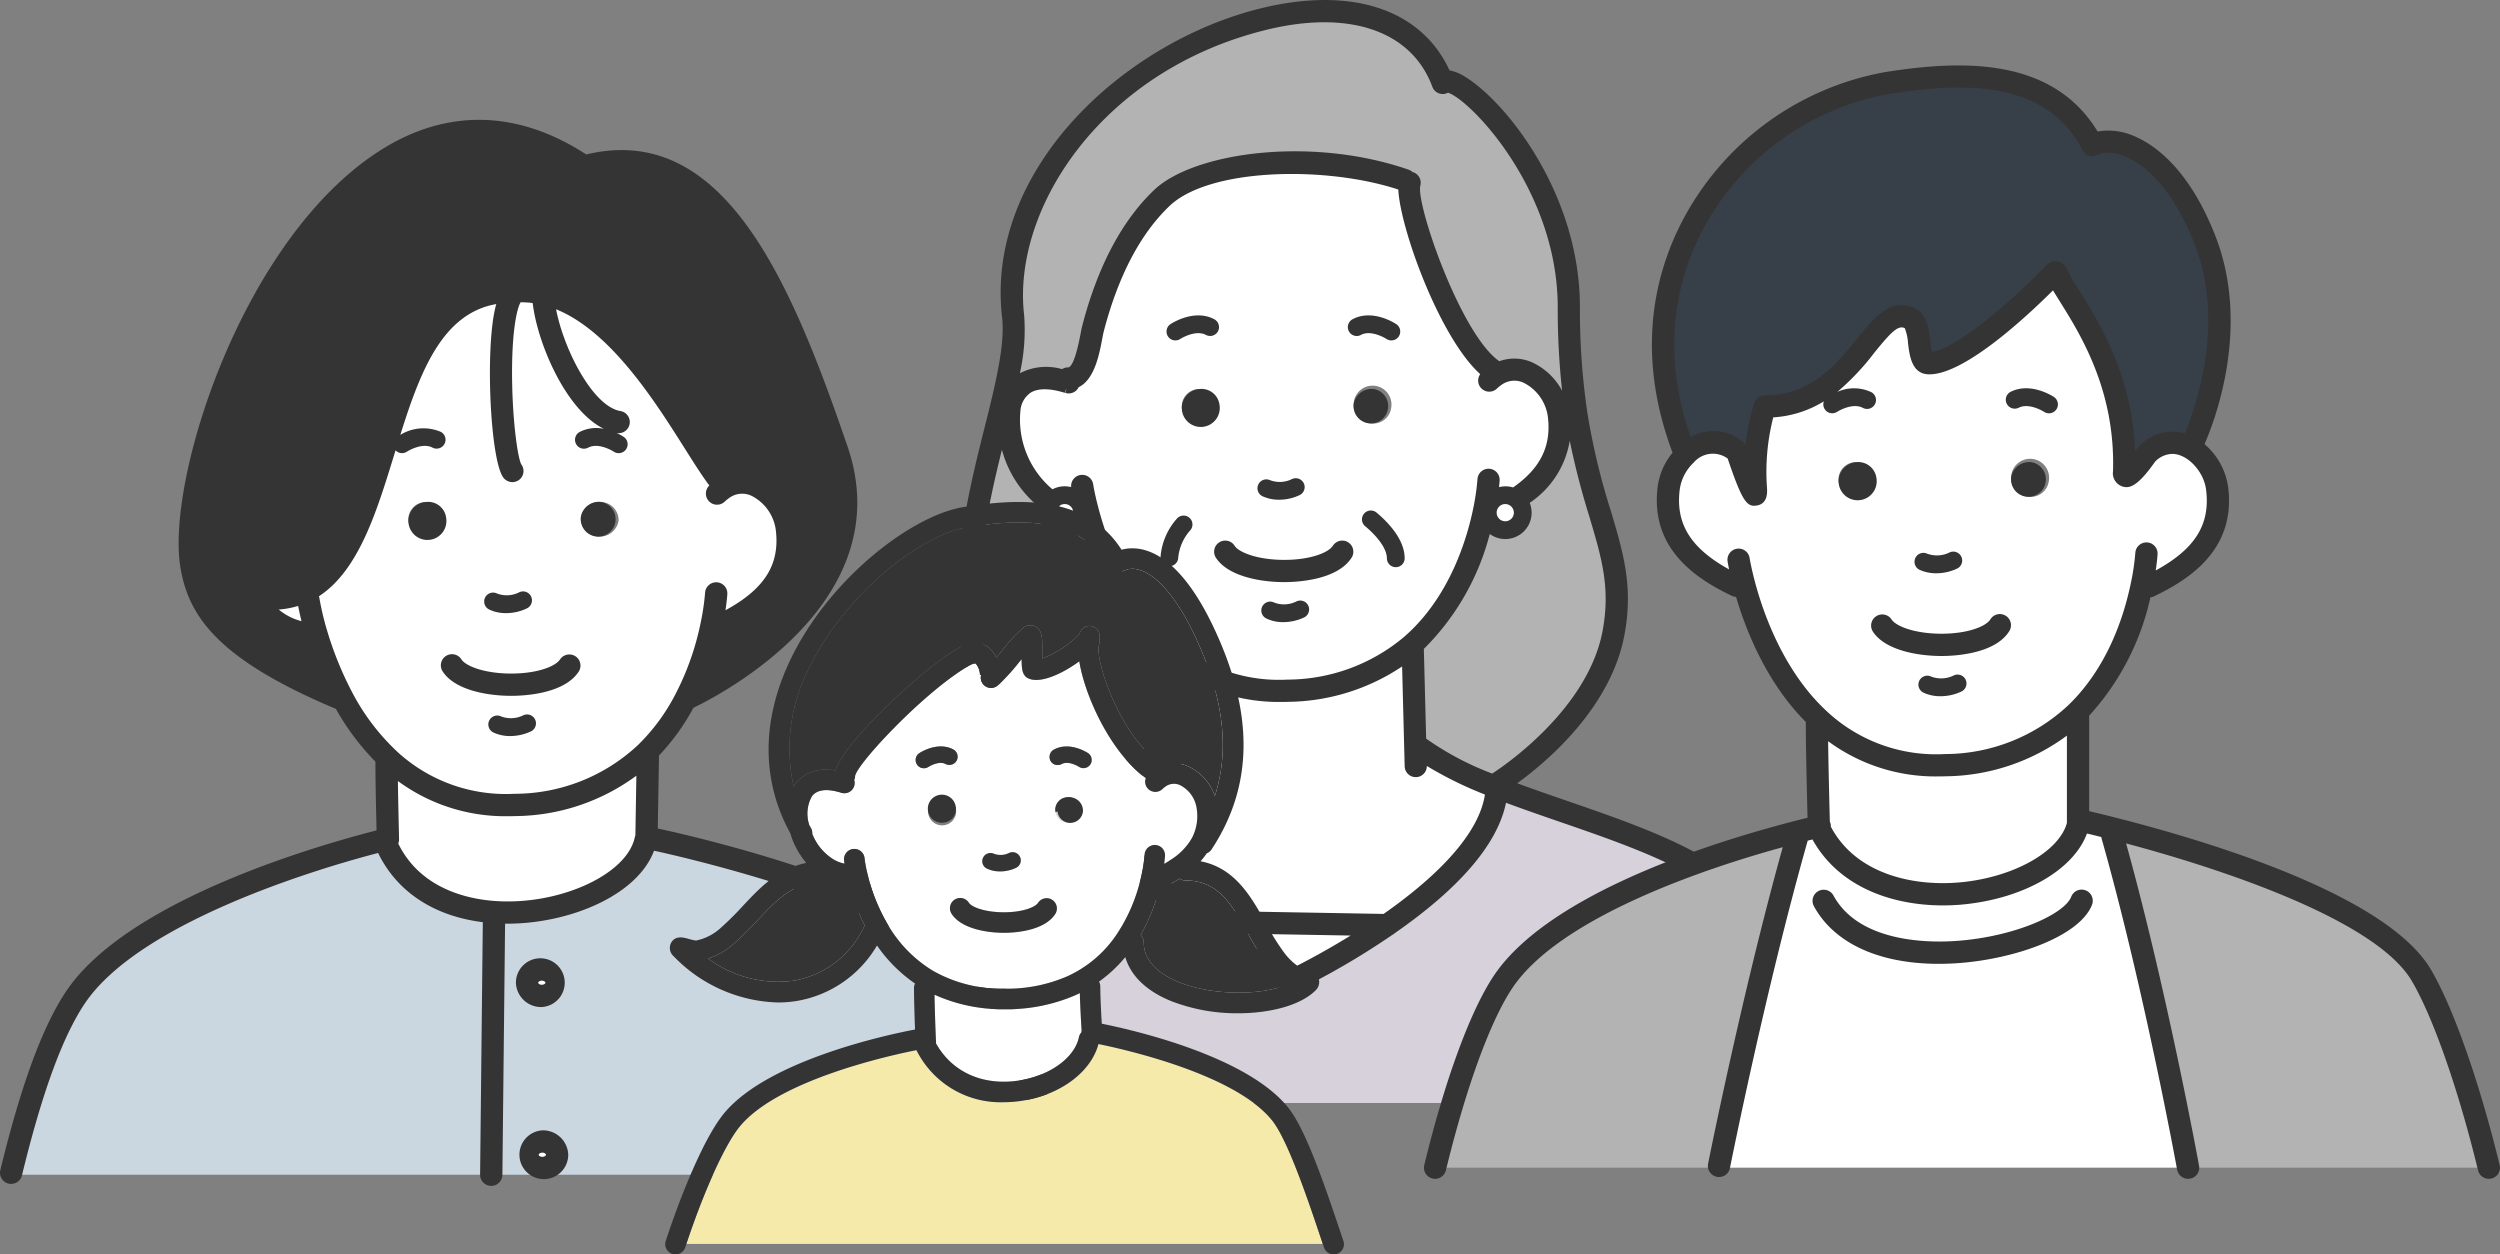 <svg xmlns="http://www.w3.org/2000/svg" width="286.838" height="143.903" viewBox="0 0 286.838 143.903"><rect x="0" y="0" width="286.838" height="143.903" fill="#808080" stroke="none"/><defs><style>.cls-1{fill:#d6d1db;}.cls-2{fill:#b3b3b3;}.cls-3{fill:#fff;}.cls-4{fill:#343434;}.cls-5{fill:#374049;}.cls-6{fill:#cbd7e0;}.cls-7{fill:#f6eaaa;}</style></defs><g id="レイヤー_2" data-name="レイヤー 2"><g id="具"><path class="cls-1" d="M159.137,106.139c6.072-4.2,12.4-9.953,12.591-15.8,10.9,4.268,25.386,7.477,30.042,15.372,2.2,3.718,5.317,13.426,7.253,20.842H89.774c1.925-7.314,4.666-16.513,7.039-20.068,5.022-7.538,16.646-11.684,25.875-15.27,1.172-.459,2.292-.907,3.362-1.355l.03.061c.367,5.807,6.041,11.572,11.522,15.841a81.115,81.115,0,0,0,10.431,6.856A86.9,86.9,0,0,0,159.137,106.139Z"/><path class="cls-2" d="M171.871,89.84l-.143.356-.04.122a35.821,35.821,0,0,1-9.25-4.889h-.061l-.286-11.053-.234-.275c5.542-4.768,7.661-11.7,8.465-15.76l.418.082a1.726,1.726,0,0,0-.041.4,2.007,2.007,0,1,0,2.792-1.844l.733.072c3.168-2.17,5.185-5.073,4.615-9.454l2.017-.122c1.854,12.133,5.908,16.554,4.258,25.213C183.28,82.271,173.124,89.035,171.871,89.84Z"/><path class="cls-2" d="M165.494,9.413l.061-.03C167.643,8.262,180,19.937,180,35.248a81.481,81.481,0,0,0,.856,12.224l-2.017.122c-.438-3.331-4.065-6.652-7.274-4.492l-.051-.469c-4.94-3.076-10.513-19.314-9.779-21.668l-.54-.295c-8.537-2.954-22.778-2.842-27.9,2.058-4.126,3.942-6.51,9.7-7.885,14.964-.356,1.365-.733,5.736-2.862,5.736l-.112.4c-4.126-1.253-6.092.367-6.591,2.913l-.938-.213c.958-4,1.651-7.508,1.335-10.249C113.092,9.108,157.854-10.461,165.494,9.413Z"/><path class="cls-3" d="M124.705,58.27l-.58.153a2,2,0,0,0-3.515-.876l-.163-.092c-3.148-1.823-5.307-7.171-4.6-10.717.5-2.546,2.465-4.166,6.591-2.913l.112-.4c2.129,0,2.506-4.371,2.862-5.736,1.375-5.266,3.759-11.022,7.885-14.964,5.124-4.9,19.365-5.012,27.9-2.058l.54.295c-.734,2.354,4.839,18.592,9.779,21.668l.051.469c3.209-2.16,6.836,1.161,7.274,4.492.57,4.381-1.447,7.284-4.615,9.454l-.733-.072a2.06,2.06,0,0,0-.785-.163,2.01,2.01,0,0,0-1.966,1.61l-.418-.082c-.8,4.055-2.923,10.992-8.465,15.76a22.015,22.015,0,0,1-14.088,5.154,19.541,19.541,0,0,1-12.581-3.738C128.607,70.688,125.765,62.416,124.705,58.27Zm34.911-11.46a2.172,2.172,0,1,0-2.333,1.772A2.079,2.079,0,0,0,159.616,46.81Zm-21.678,1.772A1.988,1.988,0,1,0,135.6,46.81,2.08,2.08,0,0,0,137.938,48.582Z"/><path class="cls-3" d="M173.491,56.976A2.006,2.006,0,1,1,170.7,58.82a1.726,1.726,0,0,1,.041-.4,2.01,2.01,0,0,1,1.966-1.61A2.06,2.06,0,0,1,173.491,56.976Z"/><path class="cls-3" d="M134.261,85.469l.478-9.351.449-.6a19.541,19.541,0,0,0,12.581,3.738A22.015,22.015,0,0,0,161.857,74.1l.234.275.286,11.053h.061a35.821,35.821,0,0,0,9.25,4.889c.01,0,.02.01.04.021-.193,5.847-6.519,11.6-12.591,15.8l-21.535-.377c-5.481-4.269-11.155-10.034-11.522-15.841l-.03-.061c3.484-1.426,6.377-2.832,8.058-4.4Z"/><path class="cls-4" d="M157.64,44.64a1.987,1.987,0,1,1-2.333,1.772A2.079,2.079,0,0,1,157.64,44.64Z"/><path class="cls-3" d="M137.6,105.762l21.535.377a86.9,86.9,0,0,1-11.1,6.479A81.115,81.115,0,0,1,137.6,105.762Z"/><path class="cls-4" d="M139.914,46.412a2.178,2.178,0,1,1-2.343-1.772A2.08,2.08,0,0,1,139.914,46.412Z"/><path class="cls-2" d="M135.188,75.517l-.449.6-.478,9.351-.153-.01c-1.681,1.569-4.574,2.975-8.058,4.4-1.07.448-2.19.9-3.362,1.355l-.153-.4s-9.565-7.9-10.971-16.757c-1.559-9.78,1.426-19.63,3.341-27.535l.938.213c-.7,3.546,1.456,8.894,4.6,10.717l.163.092a2.006,2.006,0,1,0,3.555,1.273,1.726,1.726,0,0,0-.04-.4l.58-.153C125.765,62.416,128.607,70.688,135.188,75.517Z"/><path class="cls-3" d="M124.125,58.423a1.726,1.726,0,0,1,.04.4,2.009,2.009,0,1,1-.04-.4Z"/><path class="cls-4" d="M210.255,126.232c-1.952-7.481-5.1-17.3-7.389-21.168-3.862-6.551-13.643-9.925-23.1-13.188-1.975-.681-3.869-1.334-5.689-2.007,3.463-2.515,10.7-8.651,12.289-16.946,1.061-5.565-.1-9.452-1.568-14.372a78.115,78.115,0,0,1-2.682-11.268,80.472,80.472,0,0,1-.842-12.035c0-13.114-8.622-23.714-13.238-26.476a5.074,5.074,0,0,0-1.727-.7C163.078,1.055,155.074-1.6,144.666.955c-15.805,3.888-31.651,18.553-29.691,35.467.28,2.429-.32,5.677-1.307,9.8-.218.9-.449,1.821-.686,2.766-1.826,7.283-4.1,16.348-2.675,25.268,1.167,7.348,7.465,13.909,10.182,16.442-9.3,3.59-19.8,7.67-24.734,15.077-2.495,3.736-5.3,13.184-7.212,20.451a1.273,1.273,0,0,0,.907,1.556,1.306,1.306,0,0,0,.325.042,1.275,1.275,0,0,0,1.231-.949c2.634-10.008,5.073-17,6.868-19.687,4.507-6.767,15.121-10.866,23.65-14.16l1.628-.63q.969-.379,1.887-.75c.966,4.595,4.745,9.532,11.266,14.709a1.273,1.273,0,0,0,.809.634,81.552,81.552,0,0,0,10.321,6.748,1.274,1.274,0,0,0,1.14.028,87.493,87.493,0,0,0,11.168-6.5,1.2,1.2,0,0,0,.249-.172c7.533-5.232,11.827-10.264,12.8-14.988,2,.747,4.1,1.471,6.143,2.177,9.023,3.112,18.352,6.33,21.74,12.076,2.07,3.5,5.148,12.968,7.117,20.515a1.272,1.272,0,0,0,1.231.952,1.233,1.233,0,0,0,.322-.042A1.272,1.272,0,0,0,210.255,126.232Zm-27.9-66.953c1.423,4.767,2.45,8.211,1.506,13.167-1.733,9.061-11.565,15.606-12.61,16.28l-.048.027a33.587,33.587,0,0,1-7.574-4.008l-.264-10.292a28.651,28.651,0,0,0,7.563-13.186,3.021,3.021,0,0,0,4.581-3.575,10.632,10.632,0,0,0,4.595-7.121A89.5,89.5,0,0,0,182.357,59.279ZM135.941,74.49c-6.186-4.539-8.922-12.308-10-16.537-.373-1.452-.513-2.377-.514-2.386a1.273,1.273,0,0,0-2.525.322,3.008,3.008,0,0,0-2.145.251,10.443,10.443,0,0,1-3.663-9.156,2.744,2.744,0,0,1,1.18-1.944c.83-.5,2.141-.5,3.792,0a.535.535,0,0,0,.105.025l.146-.39.03,0-.134.4a1.27,1.27,0,0,0,1.552-.654c1.809-.882,2.351-3.722,2.7-5.54.066-.351.123-.656.18-.875,1.655-6.338,4.189-11.171,7.533-14.366,4.6-4.4,17.99-4.618,26.255-1.893.217,4.484,4.744,16.989,9.4,21.181a1.273,1.273,0,0,0,1.919,1.656,4.363,4.363,0,0,1,.533-.434,2.513,2.513,0,0,1,2.573-.213,5.133,5.133,0,0,1,2.727,3.813c.441,3.382-.826,5.982-3.982,8.176a2.984,2.984,0,0,0-1.611-.031c.052-.479.068-.757.069-.782a1.273,1.273,0,0,0-2.542-.141,26.389,26.389,0,0,1-.437,3.114c-.725,3.657-2.736,10.473-8.047,15.042a20.885,20.885,0,0,1-13.3,4.846A18.324,18.324,0,0,1,135.941,74.49ZM121.248,58.442a1.244,1.244,0,0,0,.3-.349c.015-.025.027-.052.04-.078a.985.985,0,0,1,1.537.608c0,.009.008.04.01.049a.773.773,0,0,1,.01.148.988.988,0,1,1-1.976,0A.965.965,0,0,1,121.248,58.442Zm50.491.181a.988.988,0,0,1,.967-.791,1.019,1.019,0,0,1,.388.083,1,1,0,0,1,.6.905.988.988,0,0,1-1.976,0A.779.779,0,0,1,171.739,58.623ZM145.275,3.428c9.471-2.33,16.584.079,19.007,6.376.01.031.043.116.06.159a1.274,1.274,0,0,0,1.607.756,1.208,1.208,0,0,0,.187-.083c2.608.839,12.591,11.2,12.591,24.612a86.731,86.731,0,0,0,.5,9.582,7.46,7.46,0,0,0-3.332-3.206,5.026,5.026,0,0,0-3.87-.179c-4.39-3.015-9.536-17.892-9.071-20.113a1.274,1.274,0,0,0-.841-1.582c-.018-.006-.036-.009-.055-.014a1.259,1.259,0,0,0-.448-.269c-11.241-3.892-24.687-1.974-29.2,2.34-3.69,3.526-6.461,8.762-8.237,15.564-.068.261-.138.623-.218,1.043-.62,3.254-1.151,3.74-1.412,3.74a1.263,1.263,0,0,0-.688.2,6.571,6.571,0,0,0-4.839.467,22.6,22.6,0,0,0,.486-6.694C116.1,24.032,126.322,8.09,145.275,3.428ZM112.822,73.859c-1.222-7.663.423-15.334,2.133-22.255a12.675,12.675,0,0,0,4.253,6.56,3.022,3.022,0,0,0,4.979,2.9c1.426,4.439,4.194,10.549,9.315,14.752a1.327,1.327,0,0,0-.034.237l-.446,8.671c-1.763,1.522-4.891,2.909-7.464,3.963q-1.165.487-2.41.979C121.8,88.492,114.025,81.441,112.822,73.859Zm35.247,37.324c-1.076-.6-3.582-2.059-6.484-4.076l13.382.233C151.863,109.254,149.2,110.623,148.069,111.183Zm10.677-6.325-20.692-.362c-6.308-4.977-9.954-9.735-10.61-13.837a38.562,38.562,0,0,0,5.542-2.761,1.271,1.271,0,0,0,1.105.778c.023,0,.046,0,.069,0a1.273,1.273,0,0,0,1.27-1.206l.511-9.92a20.857,20.857,0,0,0,11.036,2.989c.277,0,.555,0,.836-.014a23.934,23.934,0,0,0,13.058-4.057l.294,11.456a1.273,1.273,0,0,0,1.272,1.241h.033a1.273,1.273,0,0,0,1.24-1.281,43.315,43.315,0,0,0,6.664,3.279C169.755,95.24,165.762,99.948,158.746,104.858Z"/><path class="cls-4" d="M144.832,56.927a4.49,4.49,0,0,0,1.93.409,5.51,5.51,0,0,0,2.378-.543,1.019,1.019,0,0,0-.889-1.833,3.151,3.151,0,0,1-2.538.13,1.019,1.019,0,0,0-.881,1.837Z"/><path class="cls-4" d="M149.621,70.844a1.018,1.018,0,1,0-.873-1.84,3.179,3.179,0,0,1-2.542.136,1.019,1.019,0,1,0-.889,1.833,4.424,4.424,0,0,0,1.921.408A5.613,5.613,0,0,0,149.621,70.844Z"/><path class="cls-4" d="M147.365,66.788c1.388,0,6.045-.2,7.709-2.8a1.273,1.273,0,1,0-2.143-1.376c-.518.807-2.6,1.625-5.568,1.626h-.007c-3.028,0-5.2-.838-5.708-1.627a1.273,1.273,0,0,0-2.142,1.378c1.326,2.061,4.923,2.8,7.851,2.8Z"/><path class="cls-4" d="M157.9,58.78a1.019,1.019,0,0,0-1.3,1.567c1.582,1.315,2.526,2.7,2.526,3.709a1.019,1.019,0,1,0,2.038,0C161.165,61.824,159.122,59.792,157.9,58.78Z"/><path class="cls-4" d="M136.437,59.381a1.02,1.02,0,0,0-1.432.156,7.472,7.472,0,0,0-1.855,4.407,1.019,1.019,0,1,0,2.038,0,5.507,5.507,0,0,1,1.405-3.131A1.018,1.018,0,0,0,136.437,59.381Z"/><path class="cls-4" d="M156.144,38.428c1.2-.641,2.909.446,2.927.458a1.018,1.018,0,0,0,1.134-1.692c-.11-.075-2.715-1.8-5.021-.563a1.019,1.019,0,1,0,.96,1.8Z"/><path class="cls-4" d="M139.745,38.007a1.02,1.02,0,0,0-.422-1.377c-2.317-1.231-4.92.489-5.03.564a1.018,1.018,0,0,0,1.133,1.692c.018-.011,1.729-1.1,2.941-.457A1.019,1.019,0,0,0,139.745,38.007Z"/><path class="cls-2" d="M285.559,133.973H251.048s-3.785-20.805-8.695-38.112l.195-.778c8.991,2.292,30.379,8.511,35.268,16.816C280.4,116.288,283.381,125.013,285.559,133.973Z"/><path class="cls-3" d="M200.119,67.087l-.87.123c-4.868-2.332-8.53-5.534-7.784-11.272a6.538,6.538,0,0,1,1.975-3.785c1.626-1.564,3.968-2.117,6.035-.153l-.062.143s2.24,6.639,2.046,3.949a24.685,24.685,0,0,1,1.033-9.452c10.443,0,12.387-12.274,16.7-10.075,1.473.747.5,5.084,2.128,5.1,4.378.082,14.443-10.4,14.443-10.4h.153c1.156,2.946,8.163,10.4,7.795,22.831-.062,1.851,2.567-1.954,2.567-1.954l.082-.082a4.1,4.1,0,0,1,2.874-1.258c2.516,0,4.8,2.588,5.135,5.186.747,5.739-2.915,8.95-7.794,11.283l-.849-.1c-.808,3.887-2.782,10.076-7.539,14.658-3.4,3.273-8.2,5.728-15.016,5.963A19.588,19.588,0,0,1,208.5,82.328C203.494,77.572,201.121,70.872,200.119,67.087ZM235.07,55.212a2.181,2.181,0,1,0-2.342,1.78A2.087,2.087,0,0,0,235.07,55.212ZM213.3,56.992a2,2,0,1,0-2.353-1.78A2.1,2.1,0,0,0,213.3,56.992Z"/><path class="cls-5" d="M240.062,16.609l.02-.01c3.294-1.412,9.206,1.339,12.95,11.047C257.359,38.856,251.6,50.8,251.6,50.8h-2.363a4.1,4.1,0,0,0-2.874,1.258l-.082.082s-2.629,3.805-2.567,1.954c.368-12.428-6.639-19.885-7.795-22.831h-.153s-10.065,10.485-14.443,10.4c-1.626-.02-.655-4.357-2.128-5.1-4.316-2.2-6.26,10.075-16.7,10.075a24.685,24.685,0,0,0-1.033,9.452c.194,2.69-2.046-3.949-2.046-3.949l.062-.143c-2.067-1.964-4.409-1.411-6.035.153l-.154-.163c-8.725-22.329,7.4-39.933,23.168-42.449C225.384,8.119,235.428,7.792,240.062,16.609Z"/><path class="cls-3" d="M238.425,94.592v-.48h.1s1.534.337,4.02.971l-.195.778c4.91,17.307,8.695,38.112,8.695,38.112H197.224v-.205s4.03-20.334,8.94-37.641l-2.5-.011c2.6-.726,4.429-1.155,4.961-1.268a.34.34,0,0,0,.062.123C214.531,107.276,236.451,102.9,238.425,94.592Z"/><path class="cls-3" d="M208.68,94.838c-.02-1.074-.225-8.4-.225-11.957l.041-.553a19.588,19.588,0,0,0,14.678,5.462c6.813-.235,11.62-2.69,15.016-5.963l.235.256V94.592c-1.974,8.306-23.894,12.684-29.734.379A1.109,1.109,0,0,0,208.68,94.838Z"/><path class="cls-4" d="M233.086,53.033a2,2,0,1,1-2.342,1.78A2.087,2.087,0,0,1,233.086,53.033Z"/><path class="cls-4" d="M215.288,54.813a2.187,2.187,0,1,1-2.353-1.78A2.1,2.1,0,0,1,215.288,54.813Z"/><path class="cls-2" d="M203.668,96.116l2.5.011c-4.91,17.307-8.94,37.641-8.94,37.641v.205H164.646c2.158-8.889,4.991-17.092,7.784-21.3C178.127,104.136,195.066,98.5,203.668,96.116Z"/><path class="cls-4" d="M220.233,65.374a4.554,4.554,0,0,0,1.926.4,5.62,5.62,0,0,0,2.385-.535,1.023,1.023,0,1,0-.878-1.848,3.231,3.231,0,0,1-2.562.132,1.023,1.023,0,0,0-.871,1.851Z"/><path class="cls-4" d="M224.157,77.5a3.244,3.244,0,0,1-2.573.131,1.023,1.023,0,1,0-.871,1.851,4.565,4.565,0,0,0,1.931.4,5.646,5.646,0,0,0,2.391-.535,1.023,1.023,0,1,0-.878-1.848Z"/><path class="cls-4" d="M222.769,75.266h.021c1.39,0,6.055-.209,7.721-2.814a1.279,1.279,0,1,0-2.154-1.378c-.518.81-2.6,1.632-5.57,1.636h-.02c-3.043,0-5.227-.843-5.738-1.639a1.279,1.279,0,0,0-2.151,1.384C216.211,74.527,219.824,75.266,222.769,75.266Z"/><path class="cls-4" d="M231.583,46.8c1.208-.648,2.92.436,2.943.451a1.013,1.013,0,0,0,.564.171,1.023,1.023,0,0,0,.569-1.874c-.11-.074-2.726-1.788-5.04-.553a1.023,1.023,0,0,0,.964,1.8Z"/><path class="cls-4" d="M286.8,133.671c-2.31-9.5-5.331-18.091-7.884-22.42-4.952-8.414-24.715-14.517-36.054-17.407-1.379-.351-2.46-.611-3.16-.775V82.11a29.538,29.538,0,0,0,7.027-13.576,1.27,1.27,0,0,0,.4-.109c4.1-1.961,9.447-5.4,8.511-12.6a7.925,7.925,0,0,0-2.706-4.864c.99-2.237,5.371-13.2,1.291-23.776-3.055-7.92-7.158-10.64-9.332-11.556a7.289,7.289,0,0,0-4.222-.539c-5.237-8.623-15.748-8.191-24.418-6.812a32.822,32.822,0,0,0-22.626,15.968c-3.357,5.862-6.344,15.4-1.725,27.693a7.7,7.7,0,0,0-1.7,3.834c-.935,7.188,4.4,10.628,8.5,12.59a1.269,1.269,0,0,0,.486.123c1.118,3.8,3.473,9.813,8,14.344,0,.017,0,.033,0,.05,0,2.835.13,8.077.192,10.6l.008.348c-.9.216-2.3.57-4.05,1.059-9.421,2.61-26.1,8.3-31.962,17.086-2.7,4.059-5.6,11.969-7.962,21.7a1.28,1.28,0,0,0,.941,1.545,1.319,1.319,0,0,0,.3.036,1.28,1.28,0,0,0,1.241-.977c2.3-9.455,5.068-17.069,7.606-20.888,5.6-8.4,23.206-14.013,30.518-16.04l.522-.144c-4.688,16.841-8.524,36.118-8.564,36.316a1.279,1.279,0,0,0,1.006,1.5,1.254,1.254,0,0,0,.25.025,1.277,1.277,0,0,0,1.252-1.03c.041-.2,4.077-20.484,8.916-37.541,0-.008,0-.016,0-.024l.551-.135c3.109,5.588,9.329,7.567,14.974,7.567a24.136,24.136,0,0,0,2.534-.133c6.875-.724,12.45-3.99,13.97-8.076.01-.013.021-.024.03-.036.44.1.991.237,1.635.4a1.177,1.177,0,0,0,.031.174c4.836,17.047,8.629,37.784,8.666,37.992a1.279,1.279,0,0,0,2.517-.458c-.038-.2-3.67-20.064-8.371-36.977,8.34,2.223,28.339,8.239,32.78,15.782,2.434,4.129,5.348,12.453,7.6,21.726a1.28,1.28,0,0,0,1.241.977,1.328,1.328,0,0,0,.3-.036A1.279,1.279,0,0,0,286.8,133.671ZM195.846,25.516A30.205,30.205,0,0,1,216.655,10.8c8.63-1.372,18.025-1.687,22.275,6.4a1.166,1.166,0,0,0,.07.117,1.315,1.315,0,0,0,.179.223,1.277,1.277,0,0,0,1.615.158,4.449,4.449,0,0,1,3.106.284c3.063,1.291,5.957,4.98,7.94,10.121,3.578,9.273-.171,19.272-1.164,21.625a5.187,5.187,0,0,0-1.439-.206,5.414,5.414,0,0,0-3.758,1.612c-.017.017-.029.036-.045.054a1.262,1.262,0,0,0-.2.225q-.122.177-.251.354c-.362-8.737-4.131-14.776-6.458-18.506a19.738,19.738,0,0,1-1.41-2.465,1.435,1.435,0,0,0-2.267-.418c-3.607,3.756-10.215,9.618-13.184,9.991a10.764,10.764,0,0,1-.2-1.28c-.171-1.406-.364-3-1.678-3.666-2.794-1.424-4.8,1.054-6.731,3.449-2.336,2.89-5.243,6.487-10.553,6.487a1.28,1.28,0,0,0-1.2.833,21.781,21.781,0,0,0-1.011,4.814,5.178,5.178,0,0,0-6.306-.849C190.168,39.22,192.843,30.761,195.846,25.516Zm5.509,41.243c-.445-1.671-.616-2.752-.617-2.763a1.279,1.279,0,0,0-2.527.392c0,.025.057.364.177.942-4.465-2.466-6.168-5.285-5.655-9.225a5.245,5.245,0,0,1,1.593-3.03,2.884,2.884,0,0,1,3.9-.463c1.5,4.432,2.085,5.417,3.028,5.417a1.919,1.919,0,0,0,.385-.044c.813-.163,1.183-.832,1.1-1.981a25.257,25.257,0,0,1,.715-8.116,12.55,12.55,0,0,0,5.807-1.839,1.021,1.021,0,0,0,1.523,1.2c.017-.011,1.738-1.1,2.955-.45a1.023,1.023,0,1,0,.96-1.807,4.659,4.659,0,0,0-3.894-.027,28.439,28.439,0,0,0,4.234-4.48c2.009-2.486,2.767-3.19,3.509-2.832a5.783,5.783,0,0,1,.372,1.749c.17,1.4.427,3.522,2.384,3.547h.069c4.048,0,11.149-6.616,14.18-9.636.237.4.507.831.8,1.3,2.379,3.812,6.36,10.193,6.085,19.438a1.6,1.6,0,0,0,1.047,1.754,1.542,1.542,0,0,0,.5.09c.668,0,1.605-.526,3.279-2.924a2.826,2.826,0,0,1,1.978-.893c1.716,0,3.595,1.979,3.867,4.072.518,3.981-1.22,6.817-5.771,9.3.17-1.153.212-1.86.214-1.9a1.279,1.279,0,0,0-2.553-.144,26.971,26.971,0,0,1-.517,3.505c-.84,4.042-2.767,9.752-7.174,14a20.752,20.752,0,0,1-14.171,5.605A18.354,18.354,0,0,1,209.377,81.4C204.557,76.818,202.282,70.261,201.355,66.759Zm23.834,34.449c-5.447.573-12.2-.817-15.126-6.358a1.245,1.245,0,0,0-.03-.342,1.347,1.347,0,0,0-.087-.248l-.021-.846c-.048-1.955-.137-5.55-.174-8.371a20.737,20.737,0,0,0,12.616,4.04q.423,0,.851-.015A23.766,23.766,0,0,0,237.147,84.4V94.42C236.264,97.673,231.165,100.579,225.189,101.208Z"/><path class="cls-4" d="M239.3,102.157a1.277,1.277,0,0,0-1.656.727c-.8,2.052-6.7,4.664-13.387,5.087-3.213.206-11,.1-13.9-5.234a1.279,1.279,0,0,0-2.247,1.222c2.317,4.262,7.479,6.627,14.323,6.627q.971,0,1.985-.063c6.547-.414,14.176-3.036,15.609-6.71A1.28,1.28,0,0,0,239.3,102.157Z"/><path class="cls-6" d="M121.272,134.416v.369H56.36l.318-29.643.03-.491c7.835.562,16.336-3.243,17.379-8.347h.951s21.613,4.491,33.07,11.855a24.507,24.507,0,0,1,3.989,3.12c.163.153.307.317.46.471a11.38,11.38,0,0,1,1.463,1.943C116.608,118.081,119.093,125.466,121.272,134.416ZM63.92,132.493a1.709,1.709,0,1,0-1.7,1.514A1.618,1.618,0,0,0,63.92,132.493Zm-.062-19.741a1.7,1.7,0,1,0-1.7,1.514A1.61,1.61,0,0,0,63.858,112.752Z"/><path class="cls-4" d="M29.592,68.605V69.3a8.071,8.071,0,0,0,6.332,3.407l.347-.1a40.358,40.358,0,0,0,3.048,7.508l-.163.092C26.4,74.865,22.872,70.385,21.961,64.892,19.547,50.439,39.606.523,67.029,19.1c15.149-4.092,22.626,13.911,29.009,32.558C102.267,69.863,78.69,80.2,78.69,80.2l-.031-.01a32.943,32.943,0,0,0,2.977-8.449l.849.092c4.879-2.332,8.53-5.544,7.784-11.272-.44-3.334-4.071-6.679-7.293-4.511l-.052-.47c-3.559-4.153-10.484-19.629-20.61-21.91a11.605,11.605,0,0,0-3.54-.225C40.455,33.449,47.421,70.722,29.592,68.605Z"/><path class="cls-3" d="M36.271,72.6l-.347.1A8.071,8.071,0,0,1,29.592,69.3v-.695c17.829,2.117,10.863-35.156,29.182-35.156a11.605,11.605,0,0,1,3.54.225c10.126,2.281,17.051,17.757,20.61,21.91l.052.47c3.222-2.168,6.853,1.177,7.293,4.511.746,5.728-2.905,8.94-7.784,11.272l-.849-.092a32.943,32.943,0,0,1-2.977,8.449,23.911,23.911,0,0,1-4.562,6.2c-3.4,3.273-8.214,5.738-15.026,5.963A19.573,19.573,0,0,1,44.9,87.364a26.778,26.778,0,0,1-5.585-7.252A40.358,40.358,0,0,1,36.271,72.6Zm34.7-12.827A2.078,2.078,0,0,0,68.993,57.6a2.1,2.1,0,0,0-2.353,1.78,2.181,2.181,0,0,0,4.327.4ZM49.2,61.557a1.995,1.995,0,1,0-2.342-1.78A2.081,2.081,0,0,0,49.2,61.557Z"/><path class="cls-3" d="M74.1,86.393l.235.266L74.169,96.3h-.082c-1.043,5.1-9.544,8.909-17.379,8.347-5.2-.358-10.085-2.639-12.356-7.7l-2.23-.072c1.4-.378,2.23-.573,2.23-.573h.153c-.061-2.731-.153-6.567-.153-8.848l.552-.092a19.573,19.573,0,0,0,14.167,4.992C65.883,92.131,70.7,89.666,74.1,86.393Z"/><path class="cls-4" d="M68.993,57.6a2,2,0,1,1-2.353,1.78A2.1,2.1,0,0,1,68.993,57.6Z"/><path class="cls-3" d="M62.222,130.969a1.528,1.528,0,1,1-1.7,1.524A1.618,1.618,0,0,1,62.222,130.969Z"/><path class="cls-3" d="M62.16,111.238a1.523,1.523,0,1,1-1.688,1.514A1.61,1.61,0,0,1,62.16,111.238Z"/><path class="cls-6" d="M56.708,104.651l-.03.491-.318,29.643H1.279v-.225c2.158-8.889,4.552-15.886,7.354-20.09C15.057,104.835,35.34,98.7,42.122,96.877l2.23.072C46.623,102.012,51.512,104.293,56.708,104.651Z"/><path class="cls-4" d="M51.185,59.379a2.181,2.181,0,1,1-2.343-1.78A2.081,2.081,0,0,1,51.185,59.379Z"/><path class="cls-4" d="M56.129,69.935a4.478,4.478,0,0,0,1.938.414,5.543,5.543,0,0,0,2.392-.548,1.023,1.023,0,0,0-.893-1.841,3.14,3.14,0,0,1-2.544.134,1.023,1.023,0,0,0-.893,1.841Z"/><path class="cls-4" d="M60.055,82.062A3.194,3.194,0,0,1,57.5,82.2a1.023,1.023,0,1,0-.893,1.841,4.446,4.446,0,0,0,1.929.41,5.65,5.65,0,0,0,2.394-.54,1.023,1.023,0,0,0-.877-1.848Z"/><path class="cls-4" d="M58.648,79.837h.012c1.415,0,6.086-.2,7.757-2.809a1.279,1.279,0,0,0-2.152-1.381c-.521.813-2.612,1.633-5.6,1.633H58.65c-3.035,0-5.208-.842-5.713-1.631a1.278,1.278,0,1,0-2.154,1.377C52.106,79.1,55.713,79.835,58.648,79.837Z"/><path class="cls-4" d="M62.16,115.544a2.8,2.8,0,1,0-2.966-2.792A2.892,2.892,0,0,0,62.16,115.544Zm0-3.027c.252,0,.42.141.42.235s-.168.235-.42.235-.409-.141-.409-.235S61.914,112.517,62.16,112.517Z"/><path class="cls-4" d="M62.222,129.691a2.8,2.8,0,1,0,2.976,2.8A2.9,2.9,0,0,0,62.222,129.691Zm0,3.037c-.257,0-.42-.154-.42-.235s.163-.245.42-.245.419.148.419.245S62.473,132.728,62.222,132.728Z"/><path class="cls-4" d="M122.514,134.114c-2.314-9.508-4.871-16.794-7.391-21.066a12.592,12.592,0,0,0-1.615-2.15c-.007-.007-.011-.015-.017-.022l-.027-.027,0,0-.156-.162c-.108-.114-.217-.228-.308-.313a25.7,25.7,0,0,0-4.193-3.284l0,0C97.424,99.752,76.748,95.329,75.469,95.06l.142-8.377a25.4,25.4,0,0,0,3.952-5.476c3.007-1.439,23.782-12.144,17.684-29.965-6.522-19.054-14.218-37.306-29.984-33.52-7.916-5.15-16.111-5.3-23.734-.4-15.8,10.136-24.5,37.8-22.83,47.783.935,5.635,4.333,10.555,17.842,16.231a28.478,28.478,0,0,0,4.539,6.06c0,.022-.007.042-.007.064,0,2.013.071,5.2.13,7.815-.367.094-.842.217-1.412.371-8.109,2.177-27.675,8.3-34.222,18.119C4.863,117.82,2.4,124.525.036,134.258A1.279,1.279,0,0,0,.977,135.8a1.267,1.267,0,0,0,.3.036,1.28,1.28,0,0,0,1.242-.977C4.813,125.424,7.16,118.986,9.7,115.18c6.234-9.352,26.649-15.429,32.759-17.069.344-.093.653-.174.923-.245,2.164,4.452,6.384,7.241,12.013,7.941l-.31,28.964a1.279,1.279,0,0,0,1.265,1.292h.014a1.278,1.278,0,0,0,1.278-1.265l.309-28.82c.086,0,.172,0,.259,0,7.029,0,14.9-3.184,16.831-8.371,2.467.535,21.921,4.9,32.378,11.624a23.3,23.3,0,0,1,3.8,2.968h0c.135.135.27.271.405.415a9.984,9.984,0,0,1,1.3,1.725c2.4,4.063,4.856,11.109,7.112,20.376a1.278,1.278,0,0,0,1.241.977,1.262,1.262,0,0,0,.3-.037A1.279,1.279,0,0,0,122.514,134.114ZM23.222,64.681c-1.6-9.552,7.236-35.938,21.688-45.211,6.947-4.457,14.148-4.227,21.4.687.011.007.023.011.035.019a1.325,1.325,0,0,0,.134.072c.03.014.06.029.091.041a1.111,1.111,0,0,0,.142.043c.032.008.064.017.1.023a1.338,1.338,0,0,0,.142.014c.036,0,.071,0,.107,0a1.162,1.162,0,0,0,.131-.013c.041,0,.083-.011.124-.02.016,0,.032,0,.047-.008,14.025-3.787,21.259,13.6,27.466,31.738,2.4,7.018.395,13.652-5.963,19.717a41.125,41.125,0,0,1-7.546,5.593,35.329,35.329,0,0,0,1.319-4.274,1.282,1.282,0,0,0,.4-.115c4.1-1.959,9.439-5.395,8.5-12.593a7.76,7.76,0,0,0-4.224-5.828,5.031,5.031,0,0,0-3.744-.222c-.771-.994-1.729-2.51-2.816-4.231-3.88-6.142-9.688-15.334-17.5-17.522a1.263,1.263,0,0,0-1.458-.316,12.712,12.712,0,0,0-3.093-.106C48.674,32.225,45.55,42.4,42.8,51.388c-2.779,9.059-5.173,16.881-13.045,15.948a15.19,15.19,0,0,1-2.423-.509,1.278,1.278,0,1,0-.728,2.451,17.965,17.965,0,0,0,1.786.428,1.274,1.274,0,0,0,.2.379,9.43,9.43,0,0,0,6.77,3.879q.63,1.963,1.421,3.8C26.635,73.078,23.956,69.105,23.222,64.681Zm11.37,6.587a6.567,6.567,0,0,1-2.61-1.332,10.214,10.214,0,0,0,2.226-.415C34.284,69.922,34.408,70.518,34.592,71.268Zm2.907.982a33,33,0,0,1-.864-3.685,1.2,1.2,0,0,0-.04-.157c4.563-2.966,6.628-9.7,8.644-16.271q.074-.236.145-.471a1.013,1.013,0,0,0,1.307.154c.016-.011,1.723-1.106,2.94-.457a1.023,1.023,0,0,0,.959-1.807,5.071,5.071,0,0,0-4.658.339c2.312-7.377,4.859-13.932,11.009-15.008-.043.15-.084.3-.123.465-1.159,4.914-.557,17.453.933,19.443a1.3,1.3,0,0,0,1.042.521,1.272,1.272,0,0,0,1.023-2.027c-.387-.662-.977-4.6-1.057-9.515-.088-5.475.516-8.358.977-9.091a10.509,10.509,0,0,1,1.38.085c.555,4.684,3.847,12.348,8.181,14.438a4.148,4.148,0,0,0-2.779.35,1.023,1.023,0,0,0,.96,1.807c1.211-.644,2.909.436,2.94.457a1.011,1.011,0,0,0,.568.174,1.023,1.023,0,0,0,.574-1.871,6.061,6.061,0,0,0-.824-.447c.016,0,.031.007.046.01a1.321,1.321,0,0,0,.207.016,1.279,1.279,0,0,0,.2-2.541c-3.156-.515-6.513-7.079-7.386-11.676,6.281,2.544,11.338,10.544,14.783,16,1.05,1.662,1.982,3.134,2.8,4.22h0a1.278,1.278,0,0,0,1.766,1.849,4.587,4.587,0,0,1,.536-.436,2.507,2.507,0,0,1,2.573-.214A5.158,5.158,0,0,1,89,60.73c.518,3.977-1.216,6.81-5.76,9.286.17-1.146.211-1.85.213-1.893A1.279,1.279,0,0,0,80.9,67.98a27.005,27.005,0,0,1-.516,3.5,31.284,31.284,0,0,1-2.86,8.119,22.607,22.607,0,0,1-4.315,5.87,20.716,20.716,0,0,1-14.181,5.606A18.4,18.4,0,0,1,45.756,86.41a25.387,25.387,0,0,1-5.309-6.9A39.291,39.291,0,0,1,37.5,72.25Zm19.3,31.125c-3.075-.212-8.541-1.358-11.106-6.591a1.285,1.285,0,0,0,.093-.508l-.019-.872c-.041-1.832-.09-3.974-.115-5.793a20.77,20.77,0,0,0,12.618,4.037c.28,0,.562,0,.847-.014A23.717,23.717,0,0,0,73.014,89L72.9,95.847a1.342,1.342,0,0,0-.063.2C71.957,100.344,64.17,103.9,56.8,103.375Z"/><path class="cls-7" d="M151.765,142.726H78.745c2.019-6.071,4.39-11.309,6.076-13.407,4.364-5.414,17.407-8.25,20.321-8.825a10.785,10.785,0,0,0,9.973,5.975,14.125,14.125,0,0,0,1.849-.125c4.526-.595,8.194-3.267,9.059-6.552,3.539.725,15.738,3.552,19.921,8.746C147.771,130.805,150.145,137.86,151.765,142.726Z"/><path class="cls-4" d="M145.478,110.758a9.767,9.767,0,0,0,2.292,2.176c-3.085,1.33-8.746,1.31-12.585-.277-1.805-.747-3.957-2.14-3.957-4.535a1.169,1.169,0,0,0-.357-.844A22.1,22.1,0,0,0,133,102.041a1.139,1.139,0,0,0,.234-.081,18.3,18.3,0,0,0,2.093-1.15,1.168,1.168,0,0,0,.666.207c3.814,0,5.374,2.8,7.179,6.05A28.72,28.72,0,0,0,145.478,110.758Z"/><path class="cls-4" d="M137.109,72.986c3.264,6.9,4.021,12.951,2.273,18.349a5.813,5.813,0,0,0-2.97-3.37,3.947,3.947,0,0,0-2.953-.178c-4.85-2.918-7.926-12.191-7.356-13.836a1.151,1.151,0,0,0,.037-.632,1.2,1.2,0,0,0-.827-1.456,1.154,1.154,0,0,0-1.433.806.769.769,0,0,1-.076.119,11.568,11.568,0,0,1-4.22,2.764c0-.194,0-.39,0-.557.021-1.782.03-2.676-.781-3.116a1.339,1.339,0,0,0-1.306.069,15.836,15.836,0,0,0-2.411,2.576c-.253.3-.519.62-.775.918a3.377,3.377,0,0,0-.743-1.034c-.536-.478-1.706-1.126-3.518-.094-4.226,2.4-13.174,10.785-14.192,14.077a6.92,6.92,0,0,0-1.057-.086,4.2,4.2,0,0,0-3.523,1.625c-.077.1-.149.206-.217.315a20.142,20.142,0,0,1,1.817-13.69c4.088-8.411,12.806-15.212,18.073-16.055,6.277-1.007,13.11-1.245,16.176,4.612a1.175,1.175,0,0,0,1.59.5,1.1,1.1,0,0,0,.192-.127,1.2,1.2,0,0,0,.175-.059C130.794,64.7,133.918,66.241,137.109,72.986Z"/><path class="cls-3" d="M124.1,118.192a.378.378,0,0,0-.01.046,1.2,1.2,0,0,0-.018.206,1.174,1.174,0,0,0-.287.559c-.5,2.422-3.5,4.528-7.132,5.006-4.021.528-7.441-1.052-9.257-4.286l-.024-.569c-.052-1.223-.13-3.458-.153-5.024a18.86,18.86,0,0,0,8.042,1.663,19.722,19.722,0,0,0,8.175-1.631c.153-.069.306-.142.456-.216.04,1.709.184,4,.192,4.118A.9.9,0,0,0,124.1,118.192Z"/><path class="cls-3" d="M122.531,94.392a1.467,1.467,0,1,0-1.462-1.6A1.528,1.528,0,0,0,122.531,94.392Zm-16.049-1.31a1.611,1.611,0,1,0,1.471-1.6A1.549,1.549,0,0,0,106.482,93.082Zm30.825-.343a5.423,5.423,0,0,1-.53,3.395,7.07,7.07,0,0,1-2.411,2.493q-.369.251-.773.487c.075-.582.092-.93.093-.955a1.178,1.178,0,0,0-2.353-.11,16.181,16.181,0,0,1-.36,2.385,19.481,19.481,0,0,1-2.856,6.8,13.561,13.561,0,0,1-5.648,4.785,17.38,17.38,0,0,1-7.2,1.422,15.937,15.937,0,0,1-8.218-2.058A14.958,14.958,0,0,1,101.815,106a21,21,0,0,1-2.283-5.731,14.584,14.584,0,0,1-.339-1.8,1.178,1.178,0,1,0-2.345.23c0,.014.016.156.052.4a4.072,4.072,0,0,1-1.208-.451,6.056,6.056,0,0,1-2.5-2.975,1.171,1.171,0,0,0-.148-.664l-.184-.319a4.085,4.085,0,0,1,.3-3.34c.587-.773,1.745-.9,3.367-.389A1.177,1.177,0,0,0,98,90.192a1.163,1.163,0,0,0,0-.691,1.122,1.122,0,0,0,.11-.49c.34-1.548,8.128-9.818,13.1-12.65.413-.235.668-.265.74-.227a2.094,2.094,0,0,1,.488,1.289l.141-.007a1.177,1.177,0,0,0,1.782,1.314,1.916,1.916,0,0,0,.3-.236,24.6,24.6,0,0,0,2.222-2.457c.1-.124.216-.258.333-.4,0,1.266.112,1.989.94,2.265,1.462.488,3.911-.731,5.676-2.026.646,4.011,3.587,10.43,7.624,13.407a1.178,1.178,0,0,0,1.94,1.235,2.736,2.736,0,0,1,.339-.276,1.632,1.632,0,0,1,1.691-.136A3.531,3.531,0,0,1,137.307,92.739Zm-12.195-5.011a.943.943,0,0,0-.256-1.308c-.085-.057-2.1-1.388-3.915-.428a.943.943,0,1,0,.881,1.667c.8-.421,1.958.309,1.986.328a.944.944,0,0,0,1.3-.259Zm-4.02,17.116a1.178,1.178,0,0,0-1.987-1.265c-.335.526-1.814,1.088-3.9,1.092h-.018c-2.08,0-3.679-.556-4.024-1.1a1.178,1.178,0,0,0-1.984,1.271c1.031,1.607,3.776,2.179,6.009,2.179h.021C116.268,107.024,119.808,106.862,121.092,104.844Zm-4.5-5.277a.942.942,0,1,0-.816-1.7,2.183,2.183,0,0,1-1.719.095.942.942,0,1,0-.817,1.7,3.5,3.5,0,0,0,1.514.323A4.287,4.287,0,0,0,116.587,99.567Zm-6.812-12.3a.942.942,0,0,0-.393-1.273c-1.818-.961-3.825.372-3.908.429a.942.942,0,0,0,1.051,1.564c.012-.007,1.178-.75,1.976-.326A.943.943,0,0,0,109.775,87.265Z"/><path class="cls-4" d="M97.423,101.53a23.555,23.555,0,0,0,1.794,4.636,11.034,11.034,0,0,1-8.178,6.358,13.482,13.482,0,0,1-9.8-2.548,8.185,8.185,0,0,0,2.833-1.591,36.775,36.775,0,0,0,2.886-2.844c2.324-2.47,4.159-4.42,8.033-4.42a1.145,1.145,0,0,0,.317-.044A6.251,6.251,0,0,0,97.423,101.53Z"/><path class="cls-4" d="M154.124,142.354c-2.3-6.914-4.365-12.837-6.344-15.3-4.756-5.9-17.7-8.862-21.368-9.6-.054-.918-.169-3.021-.169-4.261a1.17,1.17,0,0,0-.146-.568,15.79,15.79,0,0,0,3.014-2.81c.613,2.119,2.4,3.862,5.175,5.011a20.763,20.763,0,0,0,7.755,1.432c3.719,0,7.2-.916,8.914-2.637a1.307,1.307,0,0,0,.355-1.3c-.235-.8-1.008-.964-1.574-1.086-.15-.032-.309-.058-.366-.074a7.386,7.386,0,0,1-2.03-1.854,26.346,26.346,0,0,1-2.1-3.389c-1.666-3-3.528-6.342-7.493-7.1a8.558,8.558,0,0,0,.711-.911,1.167,1.167,0,0,0,.553-.449c4.812-7.309,4.888-15.644.232-25.483-4.418-9.339-8.751-9.4-10.563-8.9-3.976-6.251-11.705-5.928-18.092-4.906-5.963.955-15.349,8.154-19.819,17.352-3.411,7.019-3.446,13.955-.1,20.071a9.366,9.366,0,0,0,1.84,3.414c-3.287.694-5.227,2.757-7.259,4.917a35,35,0,0,1-2.7,2.667,5.984,5.984,0,0,1-2.688,1.325,5.61,5.61,0,0,1-.855-.193c-.6-.166-1.5-.415-1.992.426a1.255,1.255,0,0,0,.256,1.548,17.261,17.261,0,0,0,11.98,5.324,13.446,13.446,0,0,0,2.172-.175,13.212,13.212,0,0,0,9.2-6.362,17.049,17.049,0,0,0,4.362,4.363,1.165,1.165,0,0,0-.116.511c0,1.2.06,3.235.116,4.764-2.479.465-16.9,3.4-21.992,9.718-2.287,2.845-4.908,9.363-6.6,14.515a1.178,1.178,0,1,0,2.238.734l.121-.366c2.019-6.071,4.39-11.309,6.076-13.407,4.364-5.414,17.407-8.25,20.321-8.825a10.785,10.785,0,0,0,9.973,5.975,14.125,14.125,0,0,0,1.849-.125c4.526-.595,8.194-3.267,9.059-6.552,3.539.725,15.738,3.552,19.921,8.746,1.827,2.267,4.2,9.322,5.821,14.188l.124.371a1.178,1.178,0,1,0,2.235-.743Zm-37.467-18.345c-4.021.528-7.441-1.052-9.257-4.286l-.024-.569c-.052-1.223-.13-3.459-.153-5.024a18.86,18.86,0,0,0,8.042,1.663,19.722,19.722,0,0,0,8.175-1.631c.153-.069.306-.142.456-.216.04,1.709.184,4,.192,4.118a.9.9,0,0,0,.016.128.378.378,0,0,0-.01.046,1.2,1.2,0,0,0-.018.206,1.174,1.174,0,0,0-.287.559C123.287,121.425,120.288,123.531,116.657,124.009ZM91.039,112.524a13.482,13.482,0,0,1-9.8-2.548,8.185,8.185,0,0,0,2.833-1.591,36.775,36.775,0,0,0,2.886-2.844c2.324-2.47,4.159-4.42,8.033-4.42a1.145,1.145,0,0,0,.317-.044,6.251,6.251,0,0,0,2.111.453,23.555,23.555,0,0,0,1.794,4.636A11.034,11.034,0,0,1,91.039,112.524Zm8.493-12.258a14.584,14.584,0,0,1-.339-1.8,1.178,1.178,0,1,0-2.345.23c0,.014.016.156.052.4a4.1,4.1,0,0,1-1.208-.451,6.056,6.056,0,0,1-2.5-2.975,1.164,1.164,0,0,0-.148-.663l-.184-.32a4.085,4.085,0,0,1,.3-3.34c.587-.773,1.745-.9,3.367-.389A1.177,1.177,0,0,0,98,90.192a1.163,1.163,0,0,0,0-.691,1.122,1.122,0,0,0,.11-.49c.34-1.548,8.128-9.818,13.1-12.65.413-.235.668-.265.74-.227a2.094,2.094,0,0,1,.488,1.289l.141-.007a1.177,1.177,0,0,0,1.782,1.314,1.916,1.916,0,0,0,.3-.236,24.6,24.6,0,0,0,2.222-2.457c.1-.124.216-.258.333-.4,0,1.266.112,1.989.94,2.265,1.462.488,3.911-.731,5.676-2.026.646,4.011,3.587,10.43,7.624,13.407a1.178,1.178,0,0,0,1.94,1.235,2.736,2.736,0,0,1,.339-.276,1.632,1.632,0,0,1,1.691-.136,3.531,3.531,0,0,1,1.868,2.629,5.423,5.423,0,0,1-.53,3.395,7.07,7.07,0,0,1-2.411,2.493q-.369.251-.773.487c.075-.582.092-.93.093-.956a1.178,1.178,0,0,0-2.353-.109,16.181,16.181,0,0,1-.36,2.385,19.481,19.481,0,0,1-2.856,6.8,13.561,13.561,0,0,1-5.648,4.785,17.38,17.38,0,0,1-7.2,1.422,15.937,15.937,0,0,1-8.218-2.058A14.958,14.958,0,0,1,101.815,106,21,21,0,0,1,99.532,100.266Zm27.6-35.154a1.175,1.175,0,0,0,1.59.5,1.1,1.1,0,0,0,.192-.127,1.2,1.2,0,0,0,.175-.059c1.705-.727,4.829.817,8.02,7.562,3.264,6.9,4.021,12.951,2.273,18.349a5.813,5.813,0,0,0-2.97-3.37,3.947,3.947,0,0,0-2.953-.178c-4.85-2.918-7.926-12.191-7.356-13.836a1.151,1.151,0,0,0,.037-.632,1.2,1.2,0,0,0-.827-1.456,1.154,1.154,0,0,0-1.433.806.769.769,0,0,1-.076.119,11.576,11.576,0,0,1-4.22,2.764c0-.194,0-.39,0-.557.021-1.782.03-2.676-.781-3.116a1.339,1.339,0,0,0-1.306.069,15.836,15.836,0,0,0-2.411,2.576c-.253.3-.519.62-.775.918a3.377,3.377,0,0,0-.743-1.034c-.536-.478-1.706-1.127-3.518-.094-4.226,2.4-13.174,10.785-14.192,14.077a6.92,6.92,0,0,0-1.057-.086,4.2,4.2,0,0,0-3.523,1.625c-.077.1-.149.206-.217.315a20.142,20.142,0,0,1,1.817-13.69c4.088-8.411,12.806-15.212,18.073-16.055C117.233,59.493,124.066,59.255,127.132,65.112Zm18.346,45.645a9.751,9.751,0,0,0,2.292,2.177c-3.085,1.33-8.746,1.31-12.585-.277-1.805-.747-3.957-2.14-3.957-4.535a1.169,1.169,0,0,0-.357-.844A22.1,22.1,0,0,0,133,102.041a1.139,1.139,0,0,0,.234-.081,18.3,18.3,0,0,0,2.093-1.15,1.168,1.168,0,0,0,.666.207c3.814,0,5.374,2.8,7.179,6.05A28.64,28.64,0,0,0,145.478,110.757Z"/><path class="cls-4" d="M121.822,87.659c.8-.421,1.958.309,1.986.328a.943.943,0,0,0,1.048-1.567c-.085-.057-2.1-1.388-3.915-.428a.943.943,0,1,0,.881,1.667Z"/><path class="cls-4" d="M122.794,91.481a1.467,1.467,0,1,0,1.46,1.6A1.535,1.535,0,0,0,122.794,91.481Z"/><path class="cls-4" d="M109.184,104.847c1.031,1.607,3.776,2.179,6.009,2.179h.021c1.054,0,4.594-.164,5.878-2.182a1.178,1.178,0,0,0-1.987-1.265c-.335.526-1.814,1.088-3.9,1.092h-.018c-2.08,0-3.679-.556-4.024-1.1a1.178,1.178,0,0,0-1.984,1.271Z"/><path class="cls-4" d="M113.235,99.66a3.5,3.5,0,0,0,1.514.323,4.287,4.287,0,0,0,1.838-.416.942.942,0,1,0-.816-1.7,2.183,2.183,0,0,1-1.719.095.942.942,0,1,0-.817,1.7Z"/><path class="cls-4" d="M106,88.142a.94.94,0,0,0,.521-.157c.012-.007,1.178-.75,1.976-.326a.943.943,0,0,0,.881-1.667c-1.818-.961-3.825.372-3.908.43a.941.941,0,0,0,.53,1.72Z"/><path class="cls-4" d="M109.676,92.79a1.61,1.61,0,1,0-1.46,1.6A1.534,1.534,0,0,0,109.676,92.79Z"/></g></g></svg>